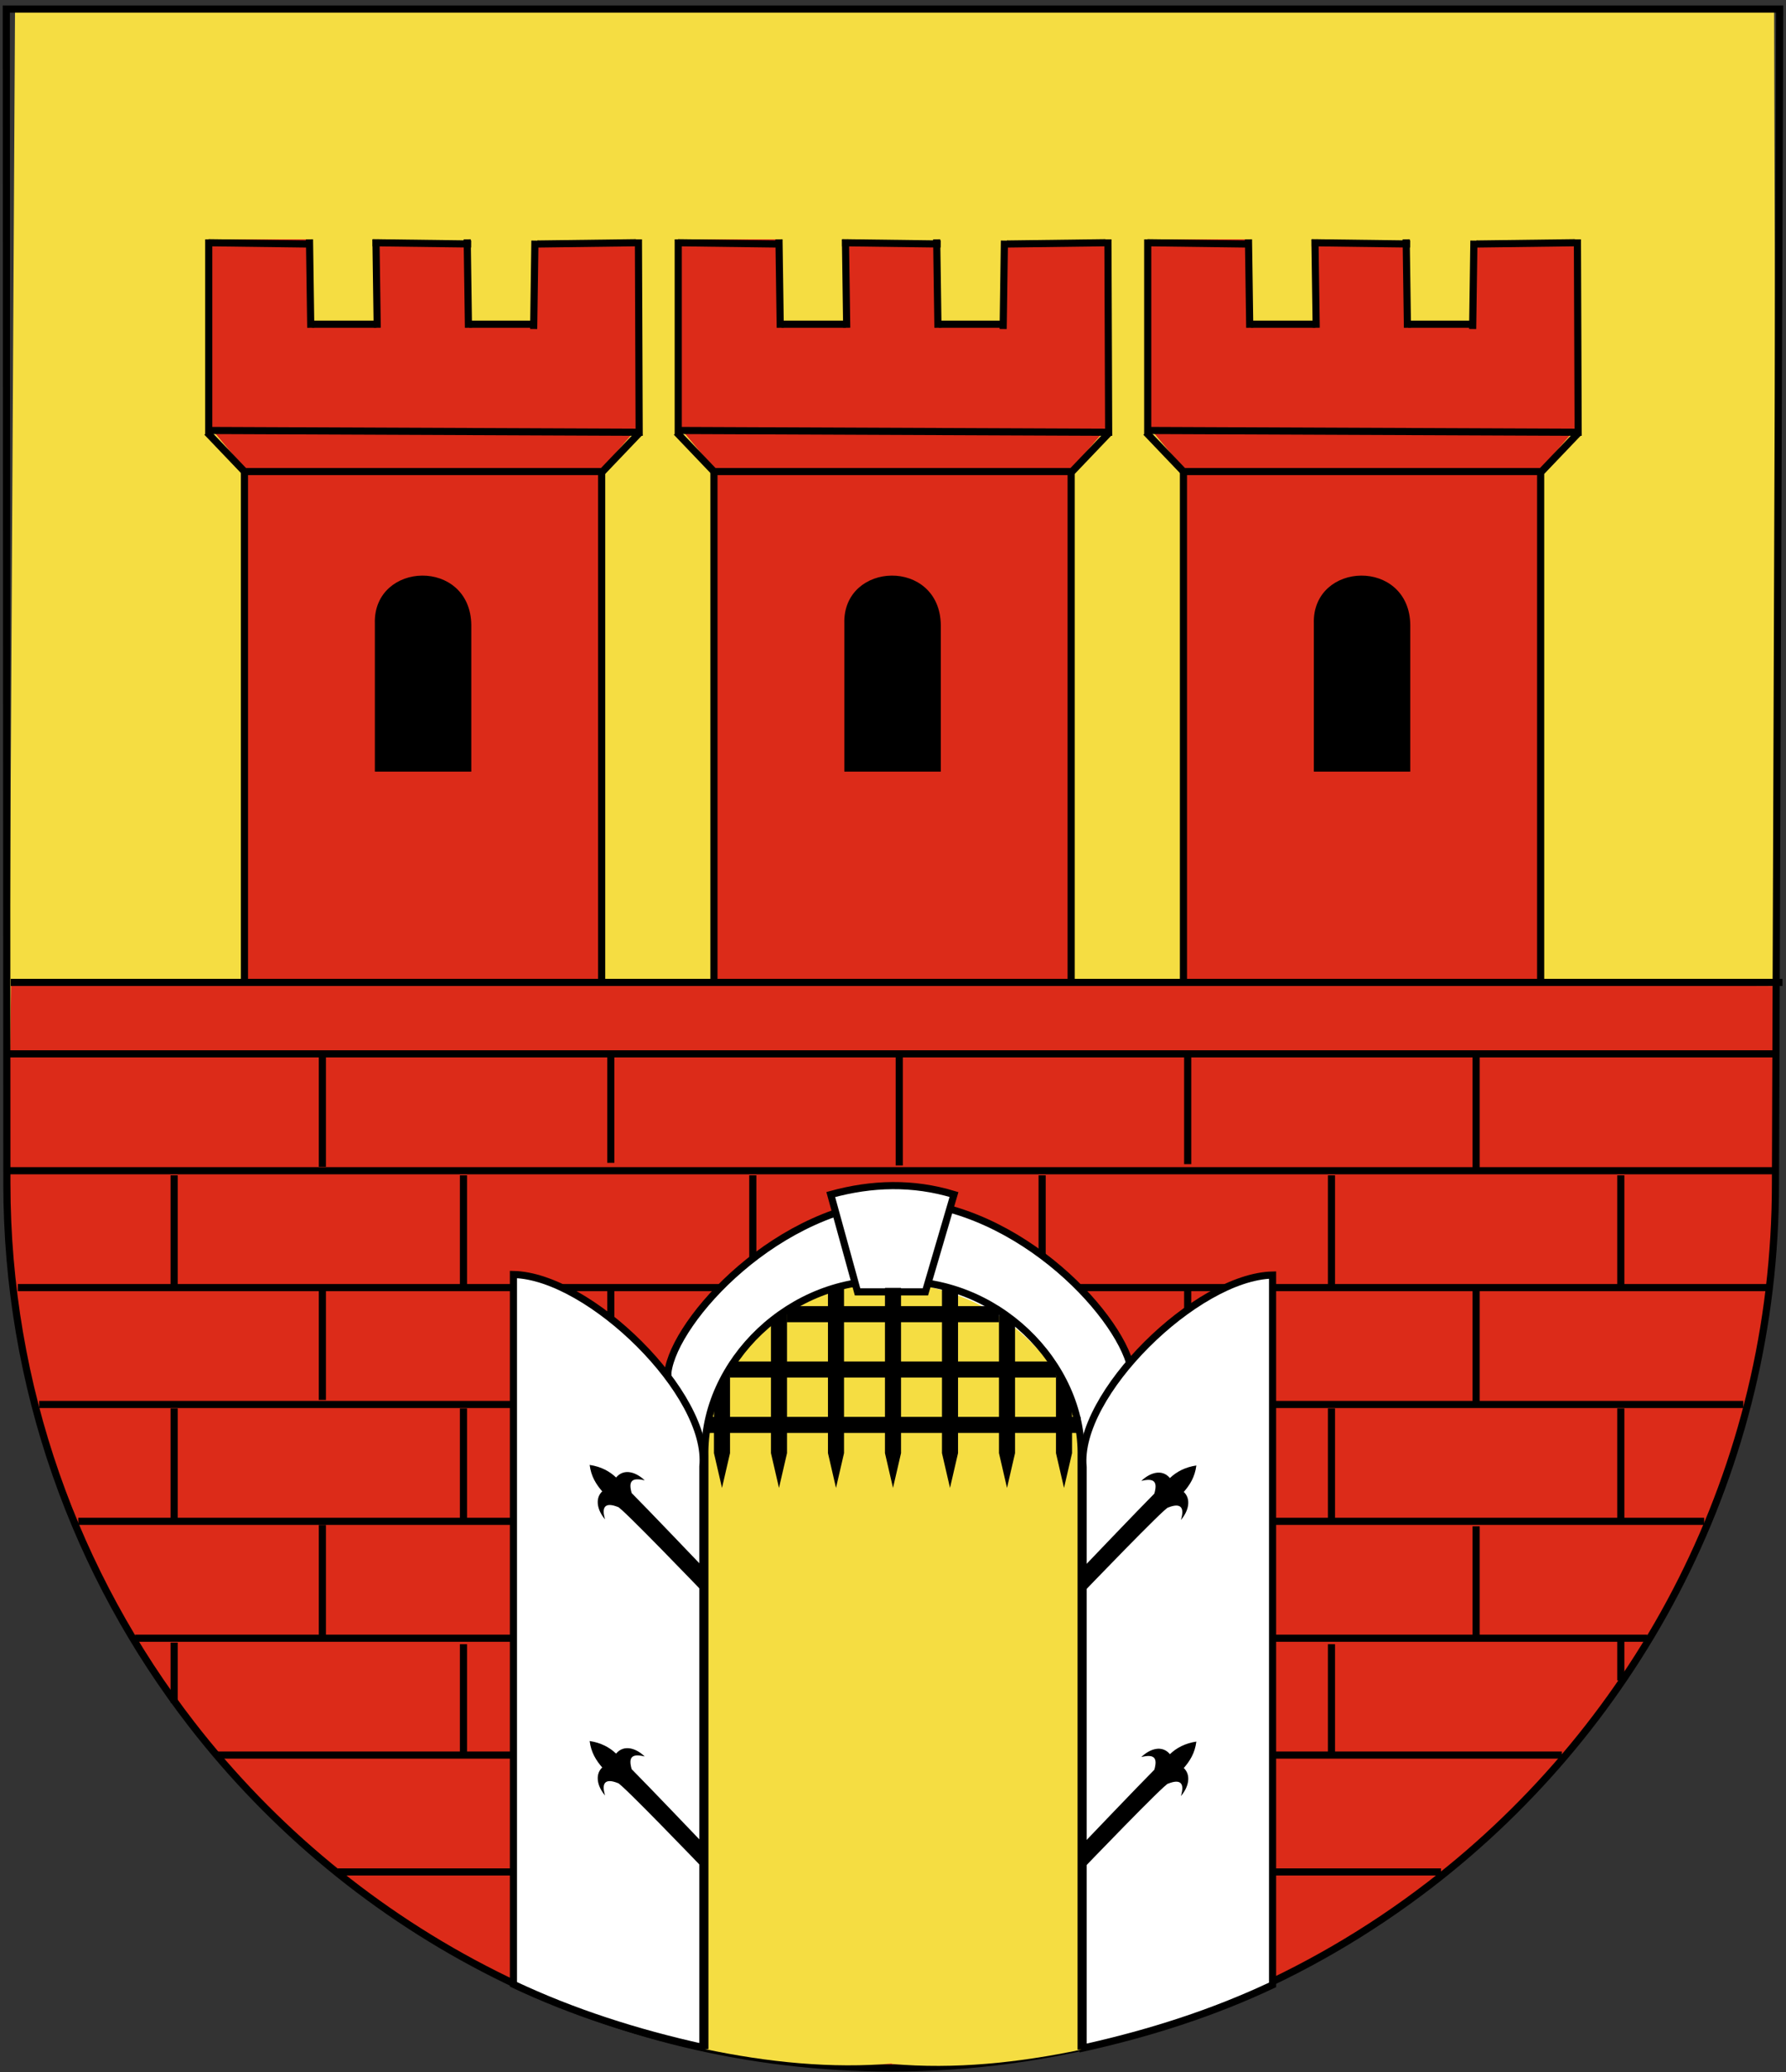 <?xml version="1.0" encoding="UTF-8" standalone="no"?>
<!-- Created with Inkscape (http://www.inkscape.org/) -->
<svg
   xmlns:dc="http://purl.org/dc/elements/1.1/"
   xmlns:cc="http://web.resource.org/cc/"
   xmlns:rdf="http://www.w3.org/1999/02/22-rdf-syntax-ns#"
   xmlns:svg="http://www.w3.org/2000/svg"
   xmlns="http://www.w3.org/2000/svg"
   xmlns:sodipodi="http://inkscape.sourceforge.net/DTD/sodipodi-0.dtd"
   xmlns:inkscape="http://www.inkscape.org/namespaces/inkscape"
   id="svg2"
   sodipodi:version="0.32"
   inkscape:version="0.43"
   width="500"
   height="580"
   version="1.0"
   sodipodi:docbase="D:\olek\Pulpit\svg"
   sodipodi:docname="POL_Chodzież_COA.svg"
   inkscape:export-filename="D:\olek\Pulpit\svg\POL_Chodzież_COA.png"
   inkscape:export-xdpi="87.080002"
   inkscape:export-ydpi="87.080002">
  <rect width="100%" height="100%" fill="#333333" stroke="none"/>
  <defs
     id="defs5" />
  <sodipodi:namedview
     inkscape:window-height="708"
     inkscape:window-width="1024"
     inkscape:pageshadow="2"
     inkscape:pageopacity="0.0"
     borderopacity="1.0"
     bordercolor="#666666"
     pagecolor="#ffffff"
     id="base"
     borderlayer="top"
     inkscape:zoom="0.5"
     inkscape:cx="323.81724"
     inkscape:cy="151.40281"
     inkscape:window-x="-4"
     inkscape:window-y="-4"
     inkscape:current-layer="layer1"
     showguides="true"
     inkscape:guide-bbox="true" />
  <g
     inkscape:groupmode="layer"
     id="layer1"
     inkscape:label="s"
     style="display:inline" />
  <g
     inkscape:groupmode="layer"
     id="layer5"
     inkscape:label="g"
     style="display:inline">
    <path
       style="color:#000000;fill:#f5dd42;fill-opacity:1;fill-rule:evenodd;stroke:none;stroke-width:2;stroke-linecap:butt;stroke-linejoin:miter;marker:none;marker-start:none;marker-mid:none;marker-end:none;stroke-miterlimit:4;stroke-dasharray:none;stroke-dashoffset:0;stroke-opacity:1;visibility:visible;display:inline;overflow:visible"
       d="M 497.493,331.316 C 497.493,467.95 386.564,578.879 249.93,578.879 C 113.295,578.879 2.366,467.95 2.366,331.316 L 4.207,2.53 L 4.207,2.53 L 496.682,2.53 L 497.493,331.316 z "
       id="path10311"
       sodipodi:nodetypes="csscccc" />
    <path
       style="color:#000000;fill:#dc2b19;fill-opacity:1;fill-rule:evenodd;stroke:none;stroke-width:2;stroke-linecap:butt;stroke-linejoin:miter;marker:none;marker-start:none;marker-mid:none;marker-end:none;stroke-miterlimit:4;stroke-dasharray:none;stroke-dashoffset:0;stroke-opacity:1;visibility:visible;display:inline;overflow:visible"
       d="M 497.493,328.024 C 497.493,466.475 386.564,578.879 249.93,578.879 C 113.295,578.879 0.468,466.462 2.366,328.024 L 3.107,274.006 L 497.174,276.029 L 497.493,328.024 z "
       id="path2315"
       sodipodi:nodetypes="cssccc" />
  </g>
  <g
     inkscape:groupmode="layer"
     id="layer4"
     inkscape:label="f"
     style="display:inline"
     sodipodi:insensitive="true">
    <path
       style="fill:none;fill-opacity:0.75;fill-rule:evenodd;stroke:#000000;stroke-width:2;stroke-linecap:butt;stroke-linejoin:miter;stroke-miterlimit:4;stroke-dasharray:none;stroke-opacity:1"
       d="M 3,275 L 499,275"
       id="path2318" />
    <path
       style="fill:none;fill-opacity:0.75;fill-rule:evenodd;stroke:#000000;stroke-width:2;stroke-linecap:butt;stroke-linejoin:miter;stroke-miterlimit:4;stroke-dasharray:none;stroke-opacity:1;display:inline"
       d="M 2,295 L 498,295"
       id="path2320" />
    <path
       style="fill:none;fill-opacity:0.75;fill-rule:evenodd;stroke:#000000;stroke-width:2;stroke-linecap:butt;stroke-linejoin:miter;stroke-miterlimit:4;stroke-dasharray:none;stroke-opacity:1;display:inline"
       d="M 1,327.714 L 497,327.714"
       id="path2322" />
    <path
       style="fill:none;fill-opacity:0.75;fill-rule:evenodd;stroke:#000000;stroke-width:2;stroke-linecap:butt;stroke-linejoin:miter;stroke-miterlimit:4;stroke-dasharray:none;stroke-opacity:1;display:inline"
       d="M 4.988,360.429 L 495.012,360.429"
       id="path2324" />
    <path
       style="fill:none;fill-opacity:0.75;fill-rule:evenodd;stroke:#000000;stroke-width:2;stroke-linecap:butt;stroke-linejoin:miter;stroke-miterlimit:4;stroke-dasharray:none;stroke-opacity:1;display:inline"
       d="M 10.961,393.143 L 488.038,393.143"
       id="path2326" />
    <path
       style="fill:none;fill-opacity:0.75;fill-rule:evenodd;stroke:#000000;stroke-width:2;stroke-linecap:butt;stroke-linejoin:miter;stroke-miterlimit:4;stroke-dasharray:none;stroke-opacity:1;display:inline"
       d="M 21.916,425.857 L 477.084,425.857"
       id="path2328" />
    <path
       style="fill:none;fill-opacity:0.75;fill-rule:evenodd;stroke:#000000;stroke-width:2;stroke-linecap:butt;stroke-linejoin:miter;stroke-miterlimit:4;stroke-dasharray:none;stroke-opacity:1;display:inline"
       d="M 37.848,458.571 L 461.152,458.571"
       id="path2330" />
    <path
       style="fill:none;fill-opacity:0.75;fill-rule:evenodd;stroke:#000000;stroke-width:2;stroke-linecap:butt;stroke-linejoin:miter;stroke-miterlimit:4;stroke-dasharray:none;stroke-opacity:1;display:inline"
       d="M 60.743,491.286 L 437.258,491.286"
       id="path2332" />
    <path
       style="fill:none;fill-opacity:0.75;fill-rule:evenodd;stroke:#000000;stroke-width:2;stroke-linecap:butt;stroke-linejoin:miter;stroke-miterlimit:4;stroke-dasharray:none;stroke-opacity:1;display:inline"
       d="M 94.58,524 L 403.42,524"
       id="path2334" />
    <path
       style="color:#000000;fill:none;fill-opacity:0.75;fill-rule:evenodd;stroke:#000000;stroke-width:2;stroke-linecap:butt;stroke-linejoin:miter;marker:none;marker-start:none;marker-mid:none;marker-end:none;stroke-miterlimit:4;stroke-dasharray:none;stroke-dashoffset:0;stroke-opacity:1;visibility:visible;display:inline;overflow:visible"
       d="M 90.25,295.625 L 90.25,326.625"
       id="path2338" />
    <path
       style="color:#000000;fill:none;fill-opacity:0.75;fill-rule:evenodd;stroke:#000000;stroke-width:2;stroke-linecap:butt;stroke-linejoin:miter;marker:none;marker-start:none;marker-mid:none;marker-end:none;stroke-miterlimit:4;stroke-dasharray:none;stroke-dashoffset:0;stroke-opacity:1;visibility:visible;display:inline;overflow:visible"
       d="M 413.25,296 L 413.25,327"
       id="path2340" />
    <path
       style="color:#000000;fill:none;fill-opacity:0.75;fill-rule:evenodd;stroke:#000000;stroke-width:2;stroke-linecap:butt;stroke-linejoin:miter;marker:none;marker-start:none;marker-mid:none;marker-end:none;stroke-miterlimit:4;stroke-dasharray:none;stroke-dashoffset:0;stroke-opacity:1;visibility:visible;display:inline;overflow:visible"
       d="M 171,294.5 L 171,325.5"
       id="path2342" />
    <path
       style="color:#000000;fill:none;fill-opacity:0.75;fill-rule:evenodd;stroke:#000000;stroke-width:2;stroke-linecap:butt;stroke-linejoin:miter;marker:none;marker-start:none;marker-mid:none;marker-end:none;stroke-miterlimit:4;stroke-dasharray:none;stroke-dashoffset:0;stroke-opacity:1;visibility:visible;display:inline;overflow:visible"
       d="M 251.75,295.25 L 251.75,326.25"
       id="path2344" />
    <path
       style="color:#000000;fill:none;fill-opacity:0.75;fill-rule:evenodd;stroke:#000000;stroke-width:2;stroke-linecap:butt;stroke-linejoin:miter;marker:none;marker-start:none;marker-mid:none;marker-end:none;stroke-miterlimit:4;stroke-dasharray:none;stroke-dashoffset:0;stroke-opacity:1;visibility:visible;display:inline;overflow:visible"
       d="M 332.5,294.875 L 332.5,325.875"
       id="path2346" />
    <path
       style="color:#000000;fill:none;fill-opacity:0.75;fill-rule:evenodd;stroke:#000000;stroke-width:2;stroke-linecap:butt;stroke-linejoin:miter;marker:none;marker-start:none;marker-mid:none;marker-end:none;stroke-miterlimit:4;stroke-dasharray:none;stroke-dashoffset:0;stroke-opacity:1;visibility:visible;display:inline;overflow:visible"
       d="M 48.75,329 L 48.75,360"
       id="path2358" />
    <path
       style="color:#000000;fill:none;fill-opacity:0.75;fill-rule:evenodd;stroke:#000000;stroke-width:2;stroke-linecap:butt;stroke-linejoin:miter;marker:none;marker-start:none;marker-mid:none;marker-end:none;stroke-miterlimit:4;stroke-dasharray:none;stroke-dashoffset:0;stroke-opacity:1;visibility:visible;display:inline;overflow:visible"
       d="M 453.75,329 L 453.75,360"
       id="path2360" />
    <path
       style="color:#000000;fill:none;fill-opacity:0.75;fill-rule:evenodd;stroke:#000000;stroke-width:2;stroke-linecap:butt;stroke-linejoin:miter;marker:none;marker-start:none;marker-mid:none;marker-end:none;stroke-miterlimit:4;stroke-dasharray:none;stroke-dashoffset:0;stroke-opacity:1;visibility:visible;display:inline;overflow:visible"
       d="M 129.75,329 L 129.75,360"
       id="path2362" />
    <path
       style="color:#000000;fill:none;fill-opacity:0.75;fill-rule:evenodd;stroke:#000000;stroke-width:2;stroke-linecap:butt;stroke-linejoin:miter;marker:none;marker-start:none;marker-mid:none;marker-end:none;stroke-miterlimit:4;stroke-dasharray:none;stroke-dashoffset:0;stroke-opacity:1;visibility:visible;display:inline;overflow:visible"
       d="M 372.75,329 L 372.75,360"
       id="path2364" />
    <path
       style="color:#000000;fill:none;fill-opacity:0.75;fill-rule:evenodd;stroke:#000000;stroke-width:2;stroke-linecap:butt;stroke-linejoin:miter;marker:none;marker-start:none;marker-mid:none;marker-end:none;stroke-miterlimit:4;stroke-dasharray:none;stroke-dashoffset:0;stroke-opacity:1;visibility:visible;display:inline;overflow:visible"
       d="M 291.75,329 L 291.75,360"
       id="path2366" />
    <path
       style="color:#000000;fill:none;fill-opacity:0.75;fill-rule:evenodd;stroke:#000000;stroke-width:2;stroke-linecap:butt;stroke-linejoin:miter;marker:none;marker-start:none;marker-mid:none;marker-end:none;stroke-miterlimit:4;stroke-dasharray:none;stroke-dashoffset:0;stroke-opacity:1;visibility:visible;display:inline;overflow:visible"
       d="M 210.75,329 L 210.75,360"
       id="path2368" />
    <path
       style="color:#000000;fill:none;fill-opacity:0.75;fill-rule:evenodd;stroke:#000000;stroke-width:2;stroke-linecap:butt;stroke-linejoin:miter;marker:none;marker-start:none;marker-mid:none;marker-end:none;stroke-miterlimit:4;stroke-dasharray:none;stroke-dashoffset:0;stroke-opacity:1;visibility:visible;display:inline;overflow:visible"
       d="M 90.25,360.875 L 90.25,391.875"
       id="path2385" />
    <path
       style="color:#000000;fill:none;fill-opacity:0.75;fill-rule:evenodd;stroke:#000000;stroke-width:2;stroke-linecap:butt;stroke-linejoin:miter;marker:none;marker-start:none;marker-mid:none;marker-end:none;stroke-miterlimit:4;stroke-dasharray:none;stroke-dashoffset:0;stroke-opacity:1;visibility:visible;display:inline;overflow:visible"
       d="M 413.25,361.25 L 413.25,392.25"
       id="path2387" />
    <path
       style="color:#000000;fill:none;fill-opacity:0.75;fill-rule:evenodd;stroke:#000000;stroke-width:2;stroke-linecap:butt;stroke-linejoin:miter;marker:none;marker-start:none;marker-mid:none;marker-end:none;stroke-miterlimit:4;stroke-dasharray:none;stroke-dashoffset:0;stroke-opacity:1;visibility:visible;display:inline;overflow:visible"
       d="M 171,359.75 L 171,390.75"
       id="path2389" />
    <path
       style="color:#000000;fill:none;fill-opacity:0.75;fill-rule:evenodd;stroke:#000000;stroke-width:2;stroke-linecap:butt;stroke-linejoin:miter;marker:none;marker-start:none;marker-mid:none;marker-end:none;stroke-miterlimit:4;stroke-dasharray:none;stroke-dashoffset:0;stroke-opacity:1;visibility:visible;display:inline;overflow:visible"
       d="M 251.75,360.5 L 251.75,391.5"
       id="path2391" />
    <path
       style="color:#000000;fill:none;fill-opacity:0.75;fill-rule:evenodd;stroke:#000000;stroke-width:2;stroke-linecap:butt;stroke-linejoin:miter;marker:none;marker-start:none;marker-mid:none;marker-end:none;stroke-miterlimit:4;stroke-dasharray:none;stroke-dashoffset:0;stroke-opacity:1;visibility:visible;display:inline;overflow:visible"
       d="M 332.5,360.125 L 332.5,391.125"
       id="path2393" />
    <path
       style="color:#000000;fill:none;fill-opacity:0.75;fill-rule:evenodd;stroke:#000000;stroke-width:2;stroke-linecap:butt;stroke-linejoin:miter;marker:none;marker-start:none;marker-mid:none;marker-end:none;stroke-miterlimit:4;stroke-dasharray:none;stroke-dashoffset:0;stroke-opacity:1;visibility:visible;display:inline;overflow:visible"
       d="M 48.75,394.25 L 48.75,425.25"
       id="path2395" />
    <path
       style="color:#000000;fill:none;fill-opacity:0.75;fill-rule:evenodd;stroke:#000000;stroke-width:2;stroke-linecap:butt;stroke-linejoin:miter;marker:none;marker-start:none;marker-mid:none;marker-end:none;stroke-miterlimit:4;stroke-dasharray:none;stroke-dashoffset:0;stroke-opacity:1;visibility:visible;display:inline;overflow:visible"
       d="M 453.75,394.25 L 453.75,425.25"
       id="path2397" />
    <path
       style="color:#000000;fill:none;fill-opacity:0.75;fill-rule:evenodd;stroke:#000000;stroke-width:2;stroke-linecap:butt;stroke-linejoin:miter;marker:none;marker-start:none;marker-mid:none;marker-end:none;stroke-miterlimit:4;stroke-dasharray:none;stroke-dashoffset:0;stroke-opacity:1;visibility:visible;display:inline;overflow:visible"
       d="M 129.75,394.25 L 129.75,425.25"
       id="path2399" />
    <path
       style="color:#000000;fill:none;fill-opacity:0.75;fill-rule:evenodd;stroke:#000000;stroke-width:2;stroke-linecap:butt;stroke-linejoin:miter;marker:none;marker-start:none;marker-mid:none;marker-end:none;stroke-miterlimit:4;stroke-dasharray:none;stroke-dashoffset:0;stroke-opacity:1;visibility:visible;display:inline;overflow:visible"
       d="M 372.75,394.25 L 372.75,425.25"
       id="path2401" />
    <path
       style="color:#000000;fill:none;fill-opacity:0.75;fill-rule:evenodd;stroke:#000000;stroke-width:2;stroke-linecap:butt;stroke-linejoin:miter;marker:none;marker-start:none;marker-mid:none;marker-end:none;stroke-miterlimit:4;stroke-dasharray:none;stroke-dashoffset:0;stroke-opacity:1;visibility:visible;display:inline;overflow:visible"
       d="M 291.75,394.25 L 291.75,425.25"
       id="path2403" />
    <path
       style="color:#000000;fill:none;fill-opacity:0.75;fill-rule:evenodd;stroke:#000000;stroke-width:2;stroke-linecap:butt;stroke-linejoin:miter;marker:none;marker-start:none;marker-mid:none;marker-end:none;stroke-miterlimit:4;stroke-dasharray:none;stroke-dashoffset:0;stroke-opacity:1;visibility:visible;display:inline;overflow:visible"
       d="M 210.75,394.25 L 210.75,425.25"
       id="path2405" />
    <path
       style="color:#000000;fill:none;fill-opacity:0.75;fill-rule:evenodd;stroke:#000000;stroke-width:2;stroke-linecap:butt;stroke-linejoin:miter;marker:none;marker-start:none;marker-mid:none;marker-end:none;stroke-miterlimit:4;stroke-dasharray:none;stroke-dashoffset:0;stroke-opacity:1;visibility:visible;display:inline;overflow:visible"
       d="M 90.25,426.875 L 90.25,457.875"
       id="path2457" />
    <path
       style="color:#000000;fill:none;fill-opacity:0.75;fill-rule:evenodd;stroke:#000000;stroke-width:2;stroke-linecap:butt;stroke-linejoin:miter;marker:none;marker-start:none;marker-mid:none;marker-end:none;stroke-miterlimit:4;stroke-dasharray:none;stroke-dashoffset:0;stroke-opacity:1;visibility:visible;display:inline;overflow:visible"
       d="M 413.25,427.25 L 413.25,458.25"
       id="path2459" />
    <path
       style="color:#000000;fill:none;fill-opacity:0.75;fill-rule:evenodd;stroke:#000000;stroke-width:2;stroke-linecap:butt;stroke-linejoin:miter;marker:none;marker-start:none;marker-mid:none;marker-end:none;stroke-miterlimit:4;stroke-dasharray:none;stroke-dashoffset:0;stroke-opacity:1;visibility:visible;display:inline;overflow:visible"
       d="M 171,425.75 L 171,456.75"
       id="path2461" />
    <path
       style="color:#000000;fill:none;fill-opacity:0.75;fill-rule:evenodd;stroke:#000000;stroke-width:2;stroke-linecap:butt;stroke-linejoin:miter;marker:none;marker-start:none;marker-mid:none;marker-end:none;stroke-miterlimit:4;stroke-dasharray:none;stroke-dashoffset:0;stroke-opacity:1;visibility:visible;display:inline;overflow:visible"
       d="M 251.75,426.5 L 251.75,457.5"
       id="path2463" />
    <path
       style="color:#000000;fill:none;fill-opacity:0.75;fill-rule:evenodd;stroke:#000000;stroke-width:2;stroke-linecap:butt;stroke-linejoin:miter;marker:none;marker-start:none;marker-mid:none;marker-end:none;stroke-miterlimit:4;stroke-dasharray:none;stroke-dashoffset:0;stroke-opacity:1;visibility:visible;display:inline;overflow:visible"
       d="M 332.5,426.125 L 332.5,457.125"
       id="path2465" />
    <path
       style="color:#000000;fill:none;fill-opacity:0.75;fill-rule:evenodd;stroke:#000000;stroke-width:2;stroke-linecap:butt;stroke-linejoin:miter;marker:none;marker-start:none;marker-mid:none;marker-end:none;stroke-miterlimit:4;stroke-dasharray:none;stroke-dashoffset:0;stroke-opacity:1;visibility:visible;display:inline;overflow:visible"
       d="M 48.75,459.796 L 48.75,476.705"
       id="path2467" />
    <path
       style="color:#000000;fill:none;fill-opacity:0.75;fill-rule:evenodd;stroke:#000000;stroke-width:2;stroke-linecap:butt;stroke-linejoin:miter;marker:none;marker-start:none;marker-mid:none;marker-end:none;stroke-miterlimit:4;stroke-dasharray:none;stroke-dashoffset:0;stroke-opacity:1;visibility:visible;display:inline;overflow:visible"
       d="M 453.75,459.113 L 453.75,470.386"
       id="path2469" />
    <path
       style="color:#000000;fill:none;fill-opacity:0.75;fill-rule:evenodd;stroke:#000000;stroke-width:2;stroke-linecap:butt;stroke-linejoin:miter;marker:none;marker-start:none;marker-mid:none;marker-end:none;stroke-miterlimit:4;stroke-dasharray:none;stroke-dashoffset:0;stroke-opacity:1;visibility:visible;display:inline;overflow:visible"
       d="M 129.75,460.25 L 129.75,491.25"
       id="path2471" />
    <path
       style="color:#000000;fill:none;fill-opacity:0.75;fill-rule:evenodd;stroke:#000000;stroke-width:2;stroke-linecap:butt;stroke-linejoin:miter;marker:none;marker-start:none;marker-mid:none;marker-end:none;stroke-miterlimit:4;stroke-dasharray:none;stroke-dashoffset:0;stroke-opacity:1;visibility:visible;display:inline;overflow:visible"
       d="M 372.75,460.25 L 372.75,491.25"
       id="path2473" />
    <path
       style="color:#000000;fill:none;fill-opacity:0.75;fill-rule:evenodd;stroke:#000000;stroke-width:2;stroke-linecap:butt;stroke-linejoin:miter;marker:none;marker-start:none;marker-mid:none;marker-end:none;stroke-miterlimit:4;stroke-dasharray:none;stroke-dashoffset:0;stroke-opacity:1;visibility:visible;display:inline;overflow:visible"
       d="M 291.75,460.25 L 291.75,491.25"
       id="path2475" />
    <path
       style="color:#000000;fill:none;fill-opacity:0.75;fill-rule:evenodd;stroke:#000000;stroke-width:2;stroke-linecap:butt;stroke-linejoin:miter;marker:none;marker-start:none;marker-mid:none;marker-end:none;stroke-miterlimit:4;stroke-dasharray:none;stroke-dashoffset:0;stroke-opacity:1;visibility:visible;display:inline;overflow:visible"
       d="M 210.75,460.25 L 210.75,491.25"
       id="path2477" />
    <g
       id="g3459"
       transform="translate(1.438,0)">
      <path
         sodipodi:nodetypes="ccccccc"
         id="rect3456"
         d="M 57.5,90.75 L 177,90.75 L 177,119.75 L 167.336,131.001 L 67.5,131.75 L 57.5,119.75 L 57.5,90.75 z "
         style="color:#000000;fill:#dc2b19;fill-opacity:1;fill-rule:evenodd;stroke:none;stroke-width:2;stroke-linecap:butt;stroke-linejoin:miter;marker:none;marker-start:none;marker-mid:none;marker-end:none;stroke-miterlimit:4;stroke-dashoffset:0;stroke-opacity:1;visibility:visible;display:inline;overflow:visible" />
      <rect
         y="67"
         x="56.25"
         height="36.5"
         width="29"
         id="rect3450"
         style="opacity:1;color:#000000;fill:#dc2b19;fill-opacity:1;fill-rule:evenodd;stroke:none;stroke-width:2;stroke-linecap:butt;stroke-linejoin:miter;marker:none;marker-start:none;marker-mid:none;marker-end:none;stroke-miterlimit:4;stroke-dasharray:none;stroke-dashoffset:0;stroke-opacity:1;visibility:visible;display:inline;overflow:visible" />
      <rect
         y="67.75"
         x="148"
         height="36.5"
         width="29"
         id="rect3452"
         style="opacity:1;color:#000000;fill:#dc2b19;fill-opacity:1;fill-rule:evenodd;stroke:none;stroke-width:2;stroke-linecap:butt;stroke-linejoin:miter;marker:none;marker-start:none;marker-mid:none;marker-end:none;stroke-miterlimit:4;stroke-dasharray:none;stroke-dashoffset:0;stroke-opacity:1;visibility:visible;display:inline;overflow:visible" />
      <rect
         y="67.75"
         x="103.5"
         height="36.5"
         width="26"
         id="rect3454"
         style="opacity:1;color:#000000;fill:#dc2b19;fill-opacity:1;fill-rule:evenodd;stroke:none;stroke-width:2;stroke-linecap:butt;stroke-linejoin:miter;marker:none;marker-start:none;marker-mid:none;marker-end:none;stroke-miterlimit:4;stroke-dasharray:none;stroke-dashoffset:0;stroke-opacity:1;visibility:visible;display:inline;overflow:visible" />
      <rect
         y="131.5"
         x="66.5"
         height="144"
         width="100.5"
         id="rect3448"
         style="opacity:1;color:#000000;fill:#dc2b19;fill-opacity:1;fill-rule:evenodd;stroke:none;stroke-width:2;stroke-linecap:butt;stroke-linejoin:miter;marker:none;marker-start:none;marker-mid:none;marker-end:none;stroke-miterlimit:4;stroke-dasharray:none;stroke-dashoffset:0;stroke-opacity:1;visibility:visible;display:inline;overflow:visible" />
      <rect
         y="132"
         x="67"
         height="143"
         width="100"
         id="rect2515"
         style="opacity:1;color:#000000;fill:none;fill-opacity:0.75;fill-rule:evenodd;stroke:#000000;stroke-width:2;stroke-linecap:butt;stroke-linejoin:miter;marker:none;marker-start:none;marker-mid:none;marker-end:none;stroke-miterlimit:4;stroke-dasharray:none;stroke-dashoffset:0;stroke-opacity:1;visibility:visible;display:inline;overflow:visible" />
      <path
         sodipodi:nodetypes="cc"
         id="path2519"
         d="M 56.5,121 L 67,132"
         style="opacity:1;color:#000000;fill:none;fill-opacity:0.75;fill-rule:evenodd;stroke:#000000;stroke-width:2;stroke-linecap:butt;stroke-linejoin:miter;marker:none;marker-start:none;marker-mid:none;marker-end:none;stroke-miterlimit:4;stroke-dasharray:none;stroke-dashoffset:0;stroke-opacity:1;visibility:visible;display:inline;overflow:visible" />
      <path
         sodipodi:nodetypes="cc"
         id="path2521"
         d="M 177.75,121 L 167.25,132"
         style="opacity:1;color:#000000;fill:none;fill-opacity:0.75;fill-rule:evenodd;stroke:#000000;stroke-width:2;stroke-linecap:butt;stroke-linejoin:miter;marker:none;marker-start:none;marker-mid:none;marker-end:none;stroke-miterlimit:4;stroke-dasharray:none;stroke-dashoffset:0;stroke-opacity:1;visibility:visible;display:inline;overflow:visible" />
      <path
         sodipodi:nodetypes="cccc"
         id="path2523"
         d="M 177.293,67 L 177.5,121 L 57,120.5 L 57,67"
         style="opacity:1;color:#000000;fill:none;fill-opacity:0.75;fill-rule:evenodd;stroke:#000000;stroke-width:2;stroke-linecap:butt;stroke-linejoin:miter;marker:none;marker-start:none;marker-mid:none;marker-end:none;stroke-miterlimit:4;stroke-dasharray:none;stroke-dashoffset:0;stroke-opacity:1;visibility:visible;display:inline;overflow:visible" />
      <path
         id="path2528"
         d="M 85.206,67 L 85.56,91.749"
         style="opacity:1;color:#000000;fill:none;fill-opacity:0.75;fill-rule:evenodd;stroke:#000000;stroke-width:2;stroke-linecap:butt;stroke-linejoin:miter;marker:none;marker-start:none;marker-mid:none;marker-end:none;stroke-miterlimit:4;stroke-dasharray:none;stroke-dashoffset:0;stroke-opacity:1;visibility:visible;display:inline;overflow:visible" />
      <g
         transform="translate(0.398,0)"
         id="g2563">
        <path
           style="opacity:1;color:#000000;fill:none;fill-opacity:0.75;fill-rule:evenodd;stroke:#000000;stroke-width:2;stroke-linecap:butt;stroke-linejoin:miter;marker:none;marker-start:none;marker-mid:none;marker-end:none;stroke-miterlimit:4;stroke-dasharray:none;stroke-dashoffset:0;stroke-opacity:1;visibility:visible;display:inline;overflow:visible"
           d="M 103.414,67 L 103.768,91.749"
           id="path2530" />
        <path
           style="opacity:1;color:#000000;fill:none;fill-opacity:0.75;fill-rule:evenodd;stroke:#000000;stroke-width:2;stroke-linecap:butt;stroke-linejoin:miter;marker:none;marker-start:none;marker-mid:none;marker-end:none;stroke-miterlimit:4;stroke-dasharray:none;stroke-dashoffset:0;stroke-opacity:1;visibility:visible;display:inline;overflow:visible"
           d="M 128.959,67 L 129.312,91.749"
           id="path2532" />
      </g>
      <path
         id="path2553"
         d="M 56.922,67.946 L 84.499,68.3"
         style="opacity:1;color:#000000;fill:none;fill-opacity:0.75;fill-rule:evenodd;stroke:#000000;stroke-width:2;stroke-linecap:butt;stroke-linejoin:miter;marker:none;marker-start:none;marker-mid:none;marker-end:none;stroke-miterlimit:4;stroke-dasharray:none;stroke-dashoffset:0;stroke-opacity:1;visibility:visible;display:inline;overflow:visible" />
      <path
         id="path2559"
         d="M 148.316,67.348 L 147.962,92.096"
         style="opacity:1;color:#000000;fill:none;fill-opacity:0.75;fill-rule:evenodd;stroke:#000000;stroke-width:2;stroke-linecap:butt;stroke-linejoin:miter;marker:none;marker-start:none;marker-mid:none;marker-end:none;stroke-miterlimit:4;stroke-dasharray:none;stroke-dashoffset:0;stroke-opacity:1;visibility:visible;display:inline;overflow:visible" />
      <path
         id="path2561"
         d="M 176.6,67.946 L 149.023,68.3"
         style="opacity:1;color:#000000;fill:none;fill-opacity:0.75;fill-rule:evenodd;stroke:#000000;stroke-width:2;stroke-linecap:butt;stroke-linejoin:miter;marker:none;marker-start:none;marker-mid:none;marker-end:none;stroke-miterlimit:4;stroke-dasharray:none;stroke-dashoffset:0;stroke-opacity:1;visibility:visible;display:inline;overflow:visible" />
      <path
         id="path2567"
         d="M 102.884,67.946 L 130.461,68.3"
         style="opacity:1;color:#000000;fill:none;fill-opacity:0.75;fill-rule:evenodd;stroke:#000000;stroke-width:2;stroke-linecap:butt;stroke-linejoin:miter;marker:none;marker-start:none;marker-mid:none;marker-end:none;stroke-miterlimit:4;stroke-dasharray:none;stroke-dashoffset:0;stroke-opacity:1;visibility:visible;display:inline;overflow:visible" />
      <path
         id="path3442"
         d="M 85.913,90.755 L 103.945,90.755"
         style="opacity:1;color:#000000;fill:none;fill-opacity:0.75;fill-rule:evenodd;stroke:#000000;stroke-width:2;stroke-linecap:butt;stroke-linejoin:miter;marker:none;marker-start:none;marker-mid:none;marker-end:none;stroke-miterlimit:4;stroke-dasharray:none;stroke-dashoffset:0;stroke-opacity:1;visibility:visible;display:inline;overflow:visible" />
      <path
         id="path3444"
         d="M 129.931,90.755 L 147.962,90.755"
         style="opacity:1;color:#000000;fill:none;fill-opacity:0.75;fill-rule:evenodd;stroke:#000000;stroke-width:2;stroke-linecap:butt;stroke-linejoin:miter;marker:none;marker-start:none;marker-mid:none;marker-end:none;stroke-miterlimit:4;stroke-dasharray:none;stroke-dashoffset:0;stroke-opacity:1;visibility:visible;display:inline;overflow:visible" />
      <path
         sodipodi:nodetypes="ccccc"
         id="path3446"
         d="M 104.504,174.5 L 104.504,215 L 129.504,215 L 129.504,175 C 129.342,157.463 103.999,158.371 104.504,174.5 z "
         style="opacity:1;color:#000000;fill:#000000;fill-opacity:1;fill-rule:evenodd;stroke:#000000;stroke-width:2;stroke-linecap:butt;stroke-linejoin:miter;marker:none;marker-start:none;marker-mid:none;marker-end:none;stroke-miterlimit:4;stroke-dasharray:none;stroke-dashoffset:0;stroke-opacity:1;visibility:visible;display:inline;overflow:visible" />
    </g>
    <g
       style="display:inline"
       id="g3481"
       transform="translate(264.312,0)">
      <path
         sodipodi:nodetypes="ccccccc"
         id="path3483"
         d="M 57.5,90.75 L 177,90.75 L 177,119.75 L 167.336,131.001 L 67.5,131.75 L 57.5,119.75 L 57.5,90.75 z "
         style="color:#000000;fill:#dc2b19;fill-opacity:1;fill-rule:evenodd;stroke:none;stroke-width:2;stroke-linecap:butt;stroke-linejoin:miter;marker:none;marker-start:none;marker-mid:none;marker-end:none;stroke-miterlimit:4;stroke-dashoffset:0;stroke-opacity:1;visibility:visible;display:inline;overflow:visible" />
      <rect
         y="67"
         x="56.25"
         height="36.5"
         width="29"
         id="rect3485"
         style="opacity:1;color:#000000;fill:#dc2b19;fill-opacity:1;fill-rule:evenodd;stroke:none;stroke-width:2;stroke-linecap:butt;stroke-linejoin:miter;marker:none;marker-start:none;marker-mid:none;marker-end:none;stroke-miterlimit:4;stroke-dasharray:none;stroke-dashoffset:0;stroke-opacity:1;visibility:visible;display:inline;overflow:visible" />
      <rect
         y="67.75"
         x="148"
         height="36.5"
         width="29"
         id="rect3487"
         style="opacity:1;color:#000000;fill:#dc2b19;fill-opacity:1;fill-rule:evenodd;stroke:none;stroke-width:2;stroke-linecap:butt;stroke-linejoin:miter;marker:none;marker-start:none;marker-mid:none;marker-end:none;stroke-miterlimit:4;stroke-dasharray:none;stroke-dashoffset:0;stroke-opacity:1;visibility:visible;display:inline;overflow:visible" />
      <rect
         y="67.75"
         x="103.5"
         height="36.5"
         width="26"
         id="rect3489"
         style="opacity:1;color:#000000;fill:#dc2b19;fill-opacity:1;fill-rule:evenodd;stroke:none;stroke-width:2;stroke-linecap:butt;stroke-linejoin:miter;marker:none;marker-start:none;marker-mid:none;marker-end:none;stroke-miterlimit:4;stroke-dasharray:none;stroke-dashoffset:0;stroke-opacity:1;visibility:visible;display:inline;overflow:visible" />
      <rect
         y="131.5"
         x="66.5"
         height="144"
         width="100.5"
         id="rect3491"
         style="opacity:1;color:#000000;fill:#dc2b19;fill-opacity:1;fill-rule:evenodd;stroke:none;stroke-width:2;stroke-linecap:butt;stroke-linejoin:miter;marker:none;marker-start:none;marker-mid:none;marker-end:none;stroke-miterlimit:4;stroke-dasharray:none;stroke-dashoffset:0;stroke-opacity:1;visibility:visible;display:inline;overflow:visible" />
      <rect
         y="132"
         x="67"
         height="143"
         width="100"
         id="rect3493"
         style="opacity:1;color:#000000;fill:none;fill-opacity:0.75;fill-rule:evenodd;stroke:#000000;stroke-width:2;stroke-linecap:butt;stroke-linejoin:miter;marker:none;marker-start:none;marker-mid:none;marker-end:none;stroke-miterlimit:4;stroke-dasharray:none;stroke-dashoffset:0;stroke-opacity:1;visibility:visible;display:inline;overflow:visible" />
      <path
         sodipodi:nodetypes="cc"
         id="path3495"
         d="M 56.5,121 L 67,132"
         style="opacity:1;color:#000000;fill:none;fill-opacity:0.75;fill-rule:evenodd;stroke:#000000;stroke-width:2;stroke-linecap:butt;stroke-linejoin:miter;marker:none;marker-start:none;marker-mid:none;marker-end:none;stroke-miterlimit:4;stroke-dasharray:none;stroke-dashoffset:0;stroke-opacity:1;visibility:visible;display:inline;overflow:visible" />
      <path
         sodipodi:nodetypes="cc"
         id="path3497"
         d="M 177.75,121 L 167.25,132"
         style="opacity:1;color:#000000;fill:none;fill-opacity:0.75;fill-rule:evenodd;stroke:#000000;stroke-width:2;stroke-linecap:butt;stroke-linejoin:miter;marker:none;marker-start:none;marker-mid:none;marker-end:none;stroke-miterlimit:4;stroke-dasharray:none;stroke-dashoffset:0;stroke-opacity:1;visibility:visible;display:inline;overflow:visible" />
      <path
         sodipodi:nodetypes="cccc"
         id="path3499"
         d="M 177.293,67 L 177.5,121 L 57,120.5 L 57,67"
         style="opacity:1;color:#000000;fill:none;fill-opacity:0.75;fill-rule:evenodd;stroke:#000000;stroke-width:2;stroke-linecap:butt;stroke-linejoin:miter;marker:none;marker-start:none;marker-mid:none;marker-end:none;stroke-miterlimit:4;stroke-dasharray:none;stroke-dashoffset:0;stroke-opacity:1;visibility:visible;display:inline;overflow:visible" />
      <path
         id="path3501"
         d="M 85.206,67 L 85.56,91.749"
         style="opacity:1;color:#000000;fill:none;fill-opacity:0.75;fill-rule:evenodd;stroke:#000000;stroke-width:2;stroke-linecap:butt;stroke-linejoin:miter;marker:none;marker-start:none;marker-mid:none;marker-end:none;stroke-miterlimit:4;stroke-dasharray:none;stroke-dashoffset:0;stroke-opacity:1;visibility:visible;display:inline;overflow:visible" />
      <g
         transform="translate(0.398,0)"
         id="g3503">
        <path
           style="opacity:1;color:#000000;fill:none;fill-opacity:0.75;fill-rule:evenodd;stroke:#000000;stroke-width:2;stroke-linecap:butt;stroke-linejoin:miter;marker:none;marker-start:none;marker-mid:none;marker-end:none;stroke-miterlimit:4;stroke-dasharray:none;stroke-dashoffset:0;stroke-opacity:1;visibility:visible;display:inline;overflow:visible"
           d="M 103.414,67 L 103.768,91.749"
           id="path3505" />
        <path
           style="opacity:1;color:#000000;fill:none;fill-opacity:0.75;fill-rule:evenodd;stroke:#000000;stroke-width:2;stroke-linecap:butt;stroke-linejoin:miter;marker:none;marker-start:none;marker-mid:none;marker-end:none;stroke-miterlimit:4;stroke-dasharray:none;stroke-dashoffset:0;stroke-opacity:1;visibility:visible;display:inline;overflow:visible"
           d="M 128.959,67 L 129.312,91.749"
           id="path3507" />
      </g>
      <path
         id="path3509"
         d="M 56.922,67.946 L 84.499,68.3"
         style="opacity:1;color:#000000;fill:none;fill-opacity:0.75;fill-rule:evenodd;stroke:#000000;stroke-width:2;stroke-linecap:butt;stroke-linejoin:miter;marker:none;marker-start:none;marker-mid:none;marker-end:none;stroke-miterlimit:4;stroke-dasharray:none;stroke-dashoffset:0;stroke-opacity:1;visibility:visible;display:inline;overflow:visible" />
      <path
         id="path3511"
         d="M 148.316,67.348 L 147.962,92.096"
         style="opacity:1;color:#000000;fill:none;fill-opacity:0.75;fill-rule:evenodd;stroke:#000000;stroke-width:2;stroke-linecap:butt;stroke-linejoin:miter;marker:none;marker-start:none;marker-mid:none;marker-end:none;stroke-miterlimit:4;stroke-dasharray:none;stroke-dashoffset:0;stroke-opacity:1;visibility:visible;display:inline;overflow:visible" />
      <path
         id="path3513"
         d="M 176.6,67.946 L 149.023,68.3"
         style="opacity:1;color:#000000;fill:none;fill-opacity:0.75;fill-rule:evenodd;stroke:#000000;stroke-width:2;stroke-linecap:butt;stroke-linejoin:miter;marker:none;marker-start:none;marker-mid:none;marker-end:none;stroke-miterlimit:4;stroke-dasharray:none;stroke-dashoffset:0;stroke-opacity:1;visibility:visible;display:inline;overflow:visible" />
      <path
         id="path3515"
         d="M 102.884,67.946 L 130.461,68.3"
         style="opacity:1;color:#000000;fill:none;fill-opacity:0.75;fill-rule:evenodd;stroke:#000000;stroke-width:2;stroke-linecap:butt;stroke-linejoin:miter;marker:none;marker-start:none;marker-mid:none;marker-end:none;stroke-miterlimit:4;stroke-dasharray:none;stroke-dashoffset:0;stroke-opacity:1;visibility:visible;display:inline;overflow:visible" />
      <path
         id="path3517"
         d="M 85.913,90.755 L 103.945,90.755"
         style="opacity:1;color:#000000;fill:none;fill-opacity:0.75;fill-rule:evenodd;stroke:#000000;stroke-width:2;stroke-linecap:butt;stroke-linejoin:miter;marker:none;marker-start:none;marker-mid:none;marker-end:none;stroke-miterlimit:4;stroke-dasharray:none;stroke-dashoffset:0;stroke-opacity:1;visibility:visible;display:inline;overflow:visible" />
      <path
         id="path3519"
         d="M 129.931,90.755 L 147.962,90.755"
         style="opacity:1;color:#000000;fill:none;fill-opacity:0.75;fill-rule:evenodd;stroke:#000000;stroke-width:2;stroke-linecap:butt;stroke-linejoin:miter;marker:none;marker-start:none;marker-mid:none;marker-end:none;stroke-miterlimit:4;stroke-dasharray:none;stroke-dashoffset:0;stroke-opacity:1;visibility:visible;display:inline;overflow:visible" />
      <path
         sodipodi:nodetypes="ccccc"
         id="path3521"
         d="M 104.504,174.5 L 104.504,215 L 129.504,215 L 129.504,175 C 129.342,157.463 103.999,158.371 104.504,174.5 z "
         style="opacity:1;color:#000000;fill:#000000;fill-opacity:1;fill-rule:evenodd;stroke:#000000;stroke-width:2;stroke-linecap:butt;stroke-linejoin:miter;marker:none;marker-start:none;marker-mid:none;marker-end:none;stroke-miterlimit:4;stroke-dasharray:none;stroke-dashoffset:0;stroke-opacity:1;visibility:visible;display:inline;overflow:visible" />
    </g>
    <g
       style="display:inline"
       id="g3523"
       transform="translate(132.875,0)">
      <path
         sodipodi:nodetypes="ccccccc"
         id="path3525"
         d="M 57.5,90.75 L 177,90.75 L 177,119.75 L 167.336,131.001 L 67.5,131.75 L 57.5,119.75 L 57.5,90.75 z "
         style="color:#000000;fill:#dc2b19;fill-opacity:1;fill-rule:evenodd;stroke:none;stroke-width:2;stroke-linecap:butt;stroke-linejoin:miter;marker:none;marker-start:none;marker-mid:none;marker-end:none;stroke-miterlimit:4;stroke-dashoffset:0;stroke-opacity:1;visibility:visible;display:inline;overflow:visible" />
      <rect
         y="67"
         x="56.25"
         height="36.5"
         width="29"
         id="rect3527"
         style="opacity:1;color:#000000;fill:#dc2b19;fill-opacity:1;fill-rule:evenodd;stroke:none;stroke-width:2;stroke-linecap:butt;stroke-linejoin:miter;marker:none;marker-start:none;marker-mid:none;marker-end:none;stroke-miterlimit:4;stroke-dasharray:none;stroke-dashoffset:0;stroke-opacity:1;visibility:visible;display:inline;overflow:visible" />
      <rect
         y="67.75"
         x="148"
         height="36.5"
         width="29"
         id="rect3529"
         style="opacity:1;color:#000000;fill:#dc2b19;fill-opacity:1;fill-rule:evenodd;stroke:none;stroke-width:2;stroke-linecap:butt;stroke-linejoin:miter;marker:none;marker-start:none;marker-mid:none;marker-end:none;stroke-miterlimit:4;stroke-dasharray:none;stroke-dashoffset:0;stroke-opacity:1;visibility:visible;display:inline;overflow:visible" />
      <rect
         y="67.75"
         x="103.5"
         height="36.5"
         width="26"
         id="rect3531"
         style="opacity:1;color:#000000;fill:#dc2b19;fill-opacity:1;fill-rule:evenodd;stroke:none;stroke-width:2;stroke-linecap:butt;stroke-linejoin:miter;marker:none;marker-start:none;marker-mid:none;marker-end:none;stroke-miterlimit:4;stroke-dasharray:none;stroke-dashoffset:0;stroke-opacity:1;visibility:visible;display:inline;overflow:visible" />
      <rect
         y="131.5"
         x="66.5"
         height="144"
         width="100.5"
         id="rect3533"
         style="opacity:1;color:#000000;fill:#dc2b19;fill-opacity:1;fill-rule:evenodd;stroke:none;stroke-width:2;stroke-linecap:butt;stroke-linejoin:miter;marker:none;marker-start:none;marker-mid:none;marker-end:none;stroke-miterlimit:4;stroke-dasharray:none;stroke-dashoffset:0;stroke-opacity:1;visibility:visible;display:inline;overflow:visible" />
      <rect
         y="132"
         x="67"
         height="143"
         width="100"
         id="rect3535"
         style="opacity:1;color:#000000;fill:none;fill-opacity:0.75;fill-rule:evenodd;stroke:#000000;stroke-width:2;stroke-linecap:butt;stroke-linejoin:miter;marker:none;marker-start:none;marker-mid:none;marker-end:none;stroke-miterlimit:4;stroke-dasharray:none;stroke-dashoffset:0;stroke-opacity:1;visibility:visible;display:inline;overflow:visible" />
      <path
         sodipodi:nodetypes="cc"
         id="path3537"
         d="M 56.5,121 L 67,132"
         style="opacity:1;color:#000000;fill:none;fill-opacity:0.75;fill-rule:evenodd;stroke:#000000;stroke-width:2;stroke-linecap:butt;stroke-linejoin:miter;marker:none;marker-start:none;marker-mid:none;marker-end:none;stroke-miterlimit:4;stroke-dasharray:none;stroke-dashoffset:0;stroke-opacity:1;visibility:visible;display:inline;overflow:visible" />
      <path
         sodipodi:nodetypes="cc"
         id="path3539"
         d="M 177.75,121 L 167.25,132"
         style="opacity:1;color:#000000;fill:none;fill-opacity:0.75;fill-rule:evenodd;stroke:#000000;stroke-width:2;stroke-linecap:butt;stroke-linejoin:miter;marker:none;marker-start:none;marker-mid:none;marker-end:none;stroke-miterlimit:4;stroke-dasharray:none;stroke-dashoffset:0;stroke-opacity:1;visibility:visible;display:inline;overflow:visible" />
      <path
         sodipodi:nodetypes="cccc"
         id="path3541"
         d="M 177.293,67 L 177.5,121 L 57,120.5 L 57,67"
         style="opacity:1;color:#000000;fill:none;fill-opacity:0.75;fill-rule:evenodd;stroke:#000000;stroke-width:2;stroke-linecap:butt;stroke-linejoin:miter;marker:none;marker-start:none;marker-mid:none;marker-end:none;stroke-miterlimit:4;stroke-dasharray:none;stroke-dashoffset:0;stroke-opacity:1;visibility:visible;display:inline;overflow:visible" />
      <path
         id="path3543"
         d="M 85.206,67 L 85.56,91.749"
         style="opacity:1;color:#000000;fill:none;fill-opacity:0.75;fill-rule:evenodd;stroke:#000000;stroke-width:2;stroke-linecap:butt;stroke-linejoin:miter;marker:none;marker-start:none;marker-mid:none;marker-end:none;stroke-miterlimit:4;stroke-dasharray:none;stroke-dashoffset:0;stroke-opacity:1;visibility:visible;display:inline;overflow:visible" />
      <g
         transform="translate(0.398,0)"
         id="g3545">
        <path
           style="opacity:1;color:#000000;fill:none;fill-opacity:0.75;fill-rule:evenodd;stroke:#000000;stroke-width:2;stroke-linecap:butt;stroke-linejoin:miter;marker:none;marker-start:none;marker-mid:none;marker-end:none;stroke-miterlimit:4;stroke-dasharray:none;stroke-dashoffset:0;stroke-opacity:1;visibility:visible;display:inline;overflow:visible"
           d="M 103.414,67 L 103.768,91.749"
           id="path3547" />
        <path
           style="opacity:1;color:#000000;fill:none;fill-opacity:0.75;fill-rule:evenodd;stroke:#000000;stroke-width:2;stroke-linecap:butt;stroke-linejoin:miter;marker:none;marker-start:none;marker-mid:none;marker-end:none;stroke-miterlimit:4;stroke-dasharray:none;stroke-dashoffset:0;stroke-opacity:1;visibility:visible;display:inline;overflow:visible"
           d="M 128.959,67 L 129.312,91.749"
           id="path3549" />
      </g>
      <path
         id="path3551"
         d="M 56.922,67.946 L 84.499,68.3"
         style="opacity:1;color:#000000;fill:none;fill-opacity:0.75;fill-rule:evenodd;stroke:#000000;stroke-width:2;stroke-linecap:butt;stroke-linejoin:miter;marker:none;marker-start:none;marker-mid:none;marker-end:none;stroke-miterlimit:4;stroke-dasharray:none;stroke-dashoffset:0;stroke-opacity:1;visibility:visible;display:inline;overflow:visible" />
      <path
         id="path3553"
         d="M 148.316,67.348 L 147.962,92.096"
         style="opacity:1;color:#000000;fill:none;fill-opacity:0.75;fill-rule:evenodd;stroke:#000000;stroke-width:2;stroke-linecap:butt;stroke-linejoin:miter;marker:none;marker-start:none;marker-mid:none;marker-end:none;stroke-miterlimit:4;stroke-dasharray:none;stroke-dashoffset:0;stroke-opacity:1;visibility:visible;display:inline;overflow:visible" />
      <path
         id="path3555"
         d="M 176.6,67.946 L 149.023,68.3"
         style="opacity:1;color:#000000;fill:none;fill-opacity:0.75;fill-rule:evenodd;stroke:#000000;stroke-width:2;stroke-linecap:butt;stroke-linejoin:miter;marker:none;marker-start:none;marker-mid:none;marker-end:none;stroke-miterlimit:4;stroke-dasharray:none;stroke-dashoffset:0;stroke-opacity:1;visibility:visible;display:inline;overflow:visible" />
      <path
         id="path3557"
         d="M 102.884,67.946 L 130.461,68.3"
         style="opacity:1;color:#000000;fill:none;fill-opacity:0.75;fill-rule:evenodd;stroke:#000000;stroke-width:2;stroke-linecap:butt;stroke-linejoin:miter;marker:none;marker-start:none;marker-mid:none;marker-end:none;stroke-miterlimit:4;stroke-dasharray:none;stroke-dashoffset:0;stroke-opacity:1;visibility:visible;display:inline;overflow:visible" />
      <path
         id="path3559"
         d="M 85.913,90.755 L 103.945,90.755"
         style="opacity:1;color:#000000;fill:none;fill-opacity:0.75;fill-rule:evenodd;stroke:#000000;stroke-width:2;stroke-linecap:butt;stroke-linejoin:miter;marker:none;marker-start:none;marker-mid:none;marker-end:none;stroke-miterlimit:4;stroke-dasharray:none;stroke-dashoffset:0;stroke-opacity:1;visibility:visible;display:inline;overflow:visible" />
      <path
         id="path3561"
         d="M 129.931,90.755 L 147.962,90.755"
         style="opacity:1;color:#000000;fill:none;fill-opacity:0.75;fill-rule:evenodd;stroke:#000000;stroke-width:2;stroke-linecap:butt;stroke-linejoin:miter;marker:none;marker-start:none;marker-mid:none;marker-end:none;stroke-miterlimit:4;stroke-dasharray:none;stroke-dashoffset:0;stroke-opacity:1;visibility:visible;display:inline;overflow:visible" />
      <path
         sodipodi:nodetypes="ccccc"
         id="path3563"
         d="M 104.504,174.5 L 104.504,215 L 129.504,215 L 129.504,175 C 129.342,157.463 103.999,158.371 104.504,174.5 z "
         style="opacity:1;color:#000000;fill:#000000;fill-opacity:1;fill-rule:evenodd;stroke:#000000;stroke-width:2;stroke-linecap:butt;stroke-linejoin:miter;marker:none;marker-start:none;marker-mid:none;marker-end:none;stroke-miterlimit:4;stroke-dasharray:none;stroke-dashoffset:0;stroke-opacity:1;visibility:visible;display:inline;overflow:visible" />
    </g>
  </g>
  <g
     inkscape:groupmode="layer"
     id="layer3"
     inkscape:label="d"
     style="display:inline" />
  <g
     inkscape:groupmode="layer"
     id="layer2"
     inkscape:label="herb"
     style="display:inline">
    <path
       style="color:#000000;fill:none;fill-opacity:1;fill-rule:evenodd;stroke:#000000;stroke-width:2;stroke-linecap:butt;stroke-linejoin:miter;marker:none;marker-start:none;marker-mid:none;marker-end:none;stroke-miterlimit:4;stroke-dasharray:none;stroke-dashoffset:0;stroke-opacity:1;visibility:visible;display:inline;overflow:visible"
       d="M 497.049,331.316 C 497.049,411.23 459.102,482.351 400.259,527.628 C 391.758,534.169 382.819,540.172 373.497,545.583 C 337.022,566.754 294.659,578.879 249.485,578.879 C 169.846,578.879 98.961,541.193 53.669,482.696 C 21.255,440.833 1.949,388.311 1.922,331.316 L 1.763,2.53 L 498.237,2.53 L 497.049,331.316 z "
       id="path3989"
       sodipodi:nodetypes="csssssccc" />
    <path
       style="color:#000000;fill:#ffffff;fill-opacity:1;fill-rule:evenodd;stroke:#000000;stroke-width:2;stroke-linecap:butt;stroke-linejoin:miter;marker:none;marker-start:none;marker-mid:none;marker-end:none;stroke-miterlimit:4;stroke-dashoffset:0;stroke-opacity:1;visibility:visible;display:inline;overflow:visible"
       d="M 252.035,336.05 C 217.851,337.253 188.79,369.565 186.977,384.156 L 186.977,455.485 L 252,416.5 L 252.035,336.05 z "
       id="path3712"
       sodipodi:nodetypes="ccccc" />
    <path
       style="color:#000000;fill:#ffffff;fill-opacity:1;fill-rule:evenodd;stroke:#000000;stroke-width:2;stroke-linecap:butt;stroke-linejoin:miter;marker:none;marker-start:none;marker-mid:none;marker-end:none;stroke-miterlimit:4;stroke-dashoffset:0;stroke-opacity:1;visibility:visible;display:inline;overflow:visible"
       d="M 251.815,336.206 C 285.998,337.41 315.06,369.722 316.872,384.313 L 316.872,455.642 L 251.849,416.657 L 251.815,336.206 z "
       id="path3760"
       sodipodi:nodetypes="ccccc" />
    <path
       style="color:#000000;fill:none;fill-opacity:1;fill-rule:evenodd;stroke:none;stroke-width:2;stroke-linecap:butt;stroke-linejoin:miter;marker:none;marker-start:none;marker-mid:none;marker-end:none;stroke-miterlimit:4;stroke-dashoffset:0;stroke-opacity:1;visibility:visible;display:inline;overflow:visible"
       d="M 249.575,578 C 242.194,591.331 214.575,576.166 197.075,572.5 M 197.075,572.5 L 197.075,406.5 C 196.512,380.124 221.15,356.06 249.575,357.5"
       id="rect3705"
       sodipodi:nodetypes="ccccc" />
    <path
       style="fill:#ffffff;fill-opacity:1;fill-rule:evenodd;stroke:#000000;stroke-width:2;stroke-linecap:butt;stroke-linejoin:miter;stroke-miterlimit:4;stroke-dasharray:none;stroke-opacity:1"
       d="M 143.739,555.458 L 143.739,356.761 C 164.979,357.183 198.809,390.289 196.772,410.501 L 196.772,573.136 C 178.229,569.026 160.4,563.337 143.739,555.458 z "
       id="path3693"
       sodipodi:nodetypes="ccccc" />
    <path
       style="color:#000000;fill:#000000;fill-opacity:1;fill-rule:evenodd;stroke:none;stroke-width:2;stroke-linecap:butt;stroke-linejoin:miter;marker:none;marker-start:none;marker-mid:none;marker-end:none;stroke-miterlimit:4;stroke-dashoffset:0;stroke-opacity:1;visibility:visible;display:inline;overflow:visible"
       d="M 168.593,417.464 C 166.903,415.514 165.48,413.297 165.074,410.063 C 168.231,410.546 170.612,411.805 172.476,413.581 C 174.706,410.934 178.108,412.089 180.49,414.389 C 176.864,413.508 175.882,414.586 176.844,417.95 C 181.012,422.118 196.868,438.724 196.868,438.724 L 196.986,445.857 C 196.986,445.857 173.446,421.347 172.961,421.832 C 169.484,420.43 168.296,421.757 169.4,425.307 C 167.311,422.92 166.421,419.536 168.593,417.464 z "
       id="rect3699"
       sodipodi:nodetypes="cccccccccc" />
    <path
       style="color:#000000;fill:#000000;fill-opacity:1;fill-rule:evenodd;stroke:none;stroke-width:2;stroke-linecap:butt;stroke-linejoin:miter;marker:none;marker-start:none;marker-mid:none;marker-end:none;stroke-miterlimit:4;stroke-dashoffset:0;stroke-opacity:1;visibility:visible;display:inline;overflow:visible"
       d="M 168.593,494.754 C 166.903,492.804 165.48,490.587 165.074,487.353 C 168.231,487.836 170.612,489.095 172.476,490.872 C 174.706,488.224 178.108,489.38 180.49,491.679 C 176.864,490.798 175.882,491.876 176.844,495.24 C 181.012,499.408 196.868,516.014 196.868,516.014 L 196.986,523.147 C 196.986,523.147 173.446,498.637 172.961,499.123 C 169.484,497.72 168.296,499.048 169.4,502.597 C 167.311,500.21 166.421,496.826 168.593,494.754 z "
       id="path3703"
       sodipodi:nodetypes="cccccccccc" />
    <path
       style="color:#000000;fill:#f5dd42;fill-opacity:1;fill-rule:evenodd;stroke:none;stroke-width:2;stroke-linecap:butt;stroke-linejoin:miter;marker:none;marker-start:none;marker-mid:none;marker-end:none;stroke-miterlimit:4;stroke-dashoffset:0;stroke-opacity:1;visibility:visible;display:inline;overflow:visible"
       d="M 197.33,407.585 C 196.767,381.209 222.405,357.146 250.83,358.585 L 250.33,577.585 C 232.83,579.149 214.83,577.252 197.33,573.585 L 197.33,407.585 z "
       id="path3708"
       sodipodi:nodetypes="ccccc" />
    <path
       style="color:#000000;fill:none;fill-opacity:1;fill-rule:evenodd;stroke:#000000;stroke-width:2;stroke-linecap:butt;stroke-linejoin:miter;marker:none;marker-start:none;marker-mid:none;marker-end:none;stroke-miterlimit:4;stroke-dashoffset:0;stroke-opacity:1;visibility:visible;display:inline;overflow:visible"
       d="M 197.33,573.585 L 197.33,407.585 C 196.767,381.209 221.405,357.146 249.83,358.585"
       id="path3710"
       sodipodi:nodetypes="ccc" />
    <path
       style="fill:#ffffff;fill-opacity:1;fill-rule:evenodd;stroke:#000000;stroke-width:2;stroke-linecap:butt;stroke-linejoin:miter;stroke-miterlimit:4;stroke-dasharray:none;stroke-opacity:1"
       d="M 356.261,555.615 L 356.261,356.918 C 335.021,357.34 301.191,390.446 303.228,410.658 L 303.228,573.293 C 321.771,569.183 339.6,563.494 356.261,555.615 z "
       id="path3762"
       sodipodi:nodetypes="ccccc" />
    <path
       style="color:#000000;fill:#000000;fill-opacity:1;fill-rule:evenodd;stroke:none;stroke-width:2;stroke-linecap:butt;stroke-linejoin:miter;marker:none;marker-start:none;marker-mid:none;marker-end:none;stroke-miterlimit:4;stroke-dashoffset:0;stroke-opacity:1;visibility:visible;display:inline;overflow:visible"
       d="M 331.407,417.621 C 333.097,415.671 334.52,413.453 334.926,410.22 C 331.769,410.703 329.388,411.962 327.524,413.738 C 325.294,411.091 321.892,412.246 319.51,414.545 C 323.136,413.665 324.118,414.743 323.156,418.106 C 318.988,422.275 303.132,438.881 303.132,438.881 L 303.014,446.014 C 303.014,446.014 326.554,421.504 327.039,421.989 C 330.516,420.587 331.704,421.914 330.6,425.464 C 332.689,423.077 333.579,419.693 331.407,417.621 z "
       id="path3764"
       sodipodi:nodetypes="cccccccccc" />
    <path
       style="color:#000000;fill:#000000;fill-opacity:1;fill-rule:evenodd;stroke:none;stroke-width:2;stroke-linecap:butt;stroke-linejoin:miter;marker:none;marker-start:none;marker-mid:none;marker-end:none;stroke-miterlimit:4;stroke-dashoffset:0;stroke-opacity:1;visibility:visible;display:inline;overflow:visible"
       d="M 331.407,494.911 C 333.097,492.961 334.52,490.744 334.926,487.51 C 331.769,487.993 329.388,489.252 327.524,491.029 C 325.294,488.381 321.892,489.537 319.51,491.836 C 323.136,490.955 324.118,492.033 323.156,495.397 C 318.988,499.565 303.132,516.171 303.132,516.171 L 303.014,523.304 C 303.014,523.304 326.554,498.794 327.039,499.279 C 330.516,497.877 331.704,499.205 330.6,502.754 C 332.689,500.367 333.579,496.983 331.407,494.911 z "
       id="path3766"
       sodipodi:nodetypes="cccccccccc" />
    <path
       style="color:#000000;fill:#f5dd42;fill-opacity:1;fill-rule:evenodd;stroke:none;stroke-width:2;stroke-linecap:butt;stroke-linejoin:miter;marker:none;marker-start:none;marker-mid:none;marker-end:none;stroke-miterlimit:4;stroke-dashoffset:0;stroke-opacity:1;visibility:visible;display:inline;overflow:visible"
       d="M 302.67,407.742 C 303.233,381.366 275.595,357.803 247.17,359.242 L 249.67,577.742 C 267.17,579.306 285.17,577.409 302.67,573.742 L 302.67,407.742 z "
       id="path3768"
       sodipodi:nodetypes="ccccc" />
    <path
       style="color:#000000;fill:none;fill-opacity:1;fill-rule:evenodd;stroke:#000000;stroke-width:2;stroke-linecap:butt;stroke-linejoin:miter;marker:none;marker-start:none;marker-mid:none;marker-end:none;stroke-miterlimit:4;stroke-dashoffset:0;stroke-opacity:1;visibility:visible;display:inline;overflow:visible"
       d="M 302.67,573.742 L 302.67,407.742 C 303.233,381.366 278.595,357.303 250.17,358.742"
       id="path3770"
       sodipodi:nodetypes="ccc" />
    <path
       style="color:#000000;fill:#ffffff;fill-opacity:1;fill-rule:evenodd;stroke:#000000;stroke-width:2;stroke-linecap:butt;stroke-linejoin:miter;marker:none;marker-start:none;marker-mid:none;marker-end:none;stroke-miterlimit:4;stroke-dasharray:none;stroke-dashoffset:0;stroke-opacity:1;visibility:visible;display:inline;overflow:visible"
       d="M 232.575,334.379 L 240.075,361.621 L 259.075,361.621 L 267.075,334.379 C 255.575,330.883 244.075,331.212 232.575,334.379 z "
       id="path3784"
       sodipodi:nodetypes="ccccc" />
    <path
       style="color:#000000;fill:#000000;fill-opacity:1;fill-rule:evenodd;stroke:none;stroke-width:2;stroke-linecap:butt;stroke-linejoin:miter;marker:none;marker-start:none;marker-mid:none;marker-end:none;stroke-miterlimit:4;stroke-dashoffset:0;stroke-opacity:1;visibility:visible;display:inline;overflow:visible"
       d="M 197.812,396.612 L 302.51,396.612 L 302.51,401.112 L 197.812,401.112 L 197.812,396.612 z "
       id="rect3817" />
    <path
       style="color:#000000;fill:#000000;fill-opacity:1;fill-rule:evenodd;stroke:none;stroke-width:2;stroke-linecap:butt;stroke-linejoin:miter;marker:none;marker-start:none;marker-mid:none;marker-end:none;stroke-miterlimit:4;stroke-dashoffset:0;stroke-opacity:1;visibility:visible;display:inline;overflow:visible"
       d="M 204.375,383.75 L 204.375,406.761 L 202.125,416.5 L 199.875,406.761 L 199.875,390.75 L 204.375,383.75 z "
       id="rect3814"
       sodipodi:nodetypes="cccccc" />
    <path
       style="color:#000000;fill:#000000;fill-opacity:1;fill-rule:evenodd;stroke:none;stroke-width:2;stroke-linecap:butt;stroke-linejoin:miter;marker:none;marker-start:none;marker-mid:none;marker-end:none;stroke-miterlimit:4;stroke-dashoffset:0;stroke-opacity:1;visibility:visible;display:inline;overflow:visible"
       d="M 300.125,391.5 L 300.125,406.761 L 297.875,416.5 L 295.625,406.761 L 295.625,384 L 300.125,391.5 z "
       id="path3820"
       sodipodi:nodetypes="cccccc" />
    <path
       style="color:#000000;fill:#000000;fill-opacity:1;fill-rule:evenodd;stroke:none;stroke-width:2;stroke-linecap:butt;stroke-linejoin:miter;marker:none;marker-start:none;marker-mid:none;marker-end:none;stroke-miterlimit:4;stroke-dashoffset:0;stroke-opacity:1;visibility:visible;display:inline;overflow:visible"
       d="M 247.75,360.5 L 252.25,360.5 L 252.25,406.761 L 250,416.5 L 247.75,406.761 L 247.75,360.5 z "
       id="path3822"
       sodipodi:nodetypes="cccccc" />
    <path
       style="color:#000000;fill:#000000;fill-opacity:1;fill-rule:evenodd;stroke:none;stroke-width:2;stroke-linecap:butt;stroke-linejoin:miter;marker:none;marker-start:none;marker-mid:none;marker-end:none;stroke-miterlimit:4;stroke-dashoffset:0;stroke-opacity:1;visibility:visible;display:inline;overflow:visible"
       d="M 220.333,367 L 220.333,406.761 L 218.083,416.5 L 215.833,406.761 L 215.833,369.25 L 220.333,367 z "
       id="path3824"
       sodipodi:nodetypes="cccccc" />
    <path
       style="color:#000000;fill:#000000;fill-opacity:1;fill-rule:evenodd;stroke:none;stroke-width:2;stroke-linecap:butt;stroke-linejoin:miter;marker:none;marker-start:none;marker-mid:none;marker-end:none;stroke-miterlimit:4;stroke-dashoffset:0;stroke-opacity:1;visibility:visible;display:inline;overflow:visible"
       d="M 231.792,360.5 L 236.292,360.5 L 236.292,406.761 L 234.042,416.5 L 231.792,406.761 L 231.792,360.5 z "
       id="path3826"
       sodipodi:nodetypes="cccccc" />
    <path
       style="color:#000000;fill:#000000;fill-opacity:1;fill-rule:evenodd;stroke:none;stroke-width:2;stroke-linecap:butt;stroke-linejoin:miter;marker:none;marker-start:none;marker-mid:none;marker-end:none;stroke-miterlimit:4;stroke-dashoffset:0;stroke-opacity:1;visibility:visible;display:inline;overflow:visible"
       d="M 284.167,370.5 L 284.167,406.761 L 281.917,416.5 L 279.667,406.761 L 279.667,367.25 L 284.167,370.5 z "
       id="path3828"
       sodipodi:nodetypes="cccccc" />
    <path
       style="color:#000000;fill:#000000;fill-opacity:1;fill-rule:evenodd;stroke:none;stroke-width:2;stroke-linecap:butt;stroke-linejoin:miter;marker:none;marker-start:none;marker-mid:none;marker-end:none;stroke-miterlimit:4;stroke-dashoffset:0;stroke-opacity:1;visibility:visible;display:inline;overflow:visible"
       d="M 263.708,360.5 L 268.208,360.5 L 268.208,406.761 L 265.958,416.5 L 263.708,406.761 L 263.708,360.5 z "
       id="path3830"
       sodipodi:nodetypes="cccccc" />
    <path
       style="color:#000000;fill:#000000;fill-opacity:1;fill-rule:evenodd;stroke:none;stroke-width:2;stroke-linecap:butt;stroke-linejoin:miter;marker:none;marker-start:none;marker-mid:none;marker-end:none;stroke-miterlimit:4;stroke-dashoffset:0;stroke-opacity:1;visibility:visible;display:inline;overflow:visible"
       d="M 204.331,381.115 L 295.594,381.115 L 295.594,385.615 L 204.331,385.615 L 204.331,381.115 z "
       id="path3848" />
    <path
       style="color:#000000;fill:#000000;fill-opacity:1;fill-rule:evenodd;stroke:none;stroke-width:2;stroke-linecap:butt;stroke-linejoin:miter;marker:none;marker-start:none;marker-mid:none;marker-end:none;stroke-miterlimit:4;stroke-dashoffset:0;stroke-opacity:1;visibility:visible;display:inline;overflow:visible"
       d="M 220.24,365.618 L 279.684,365.618 L 279.684,370.118 L 220.24,370.118 L 220.24,365.618 z "
       id="path3850" />
  </g>
</svg>

